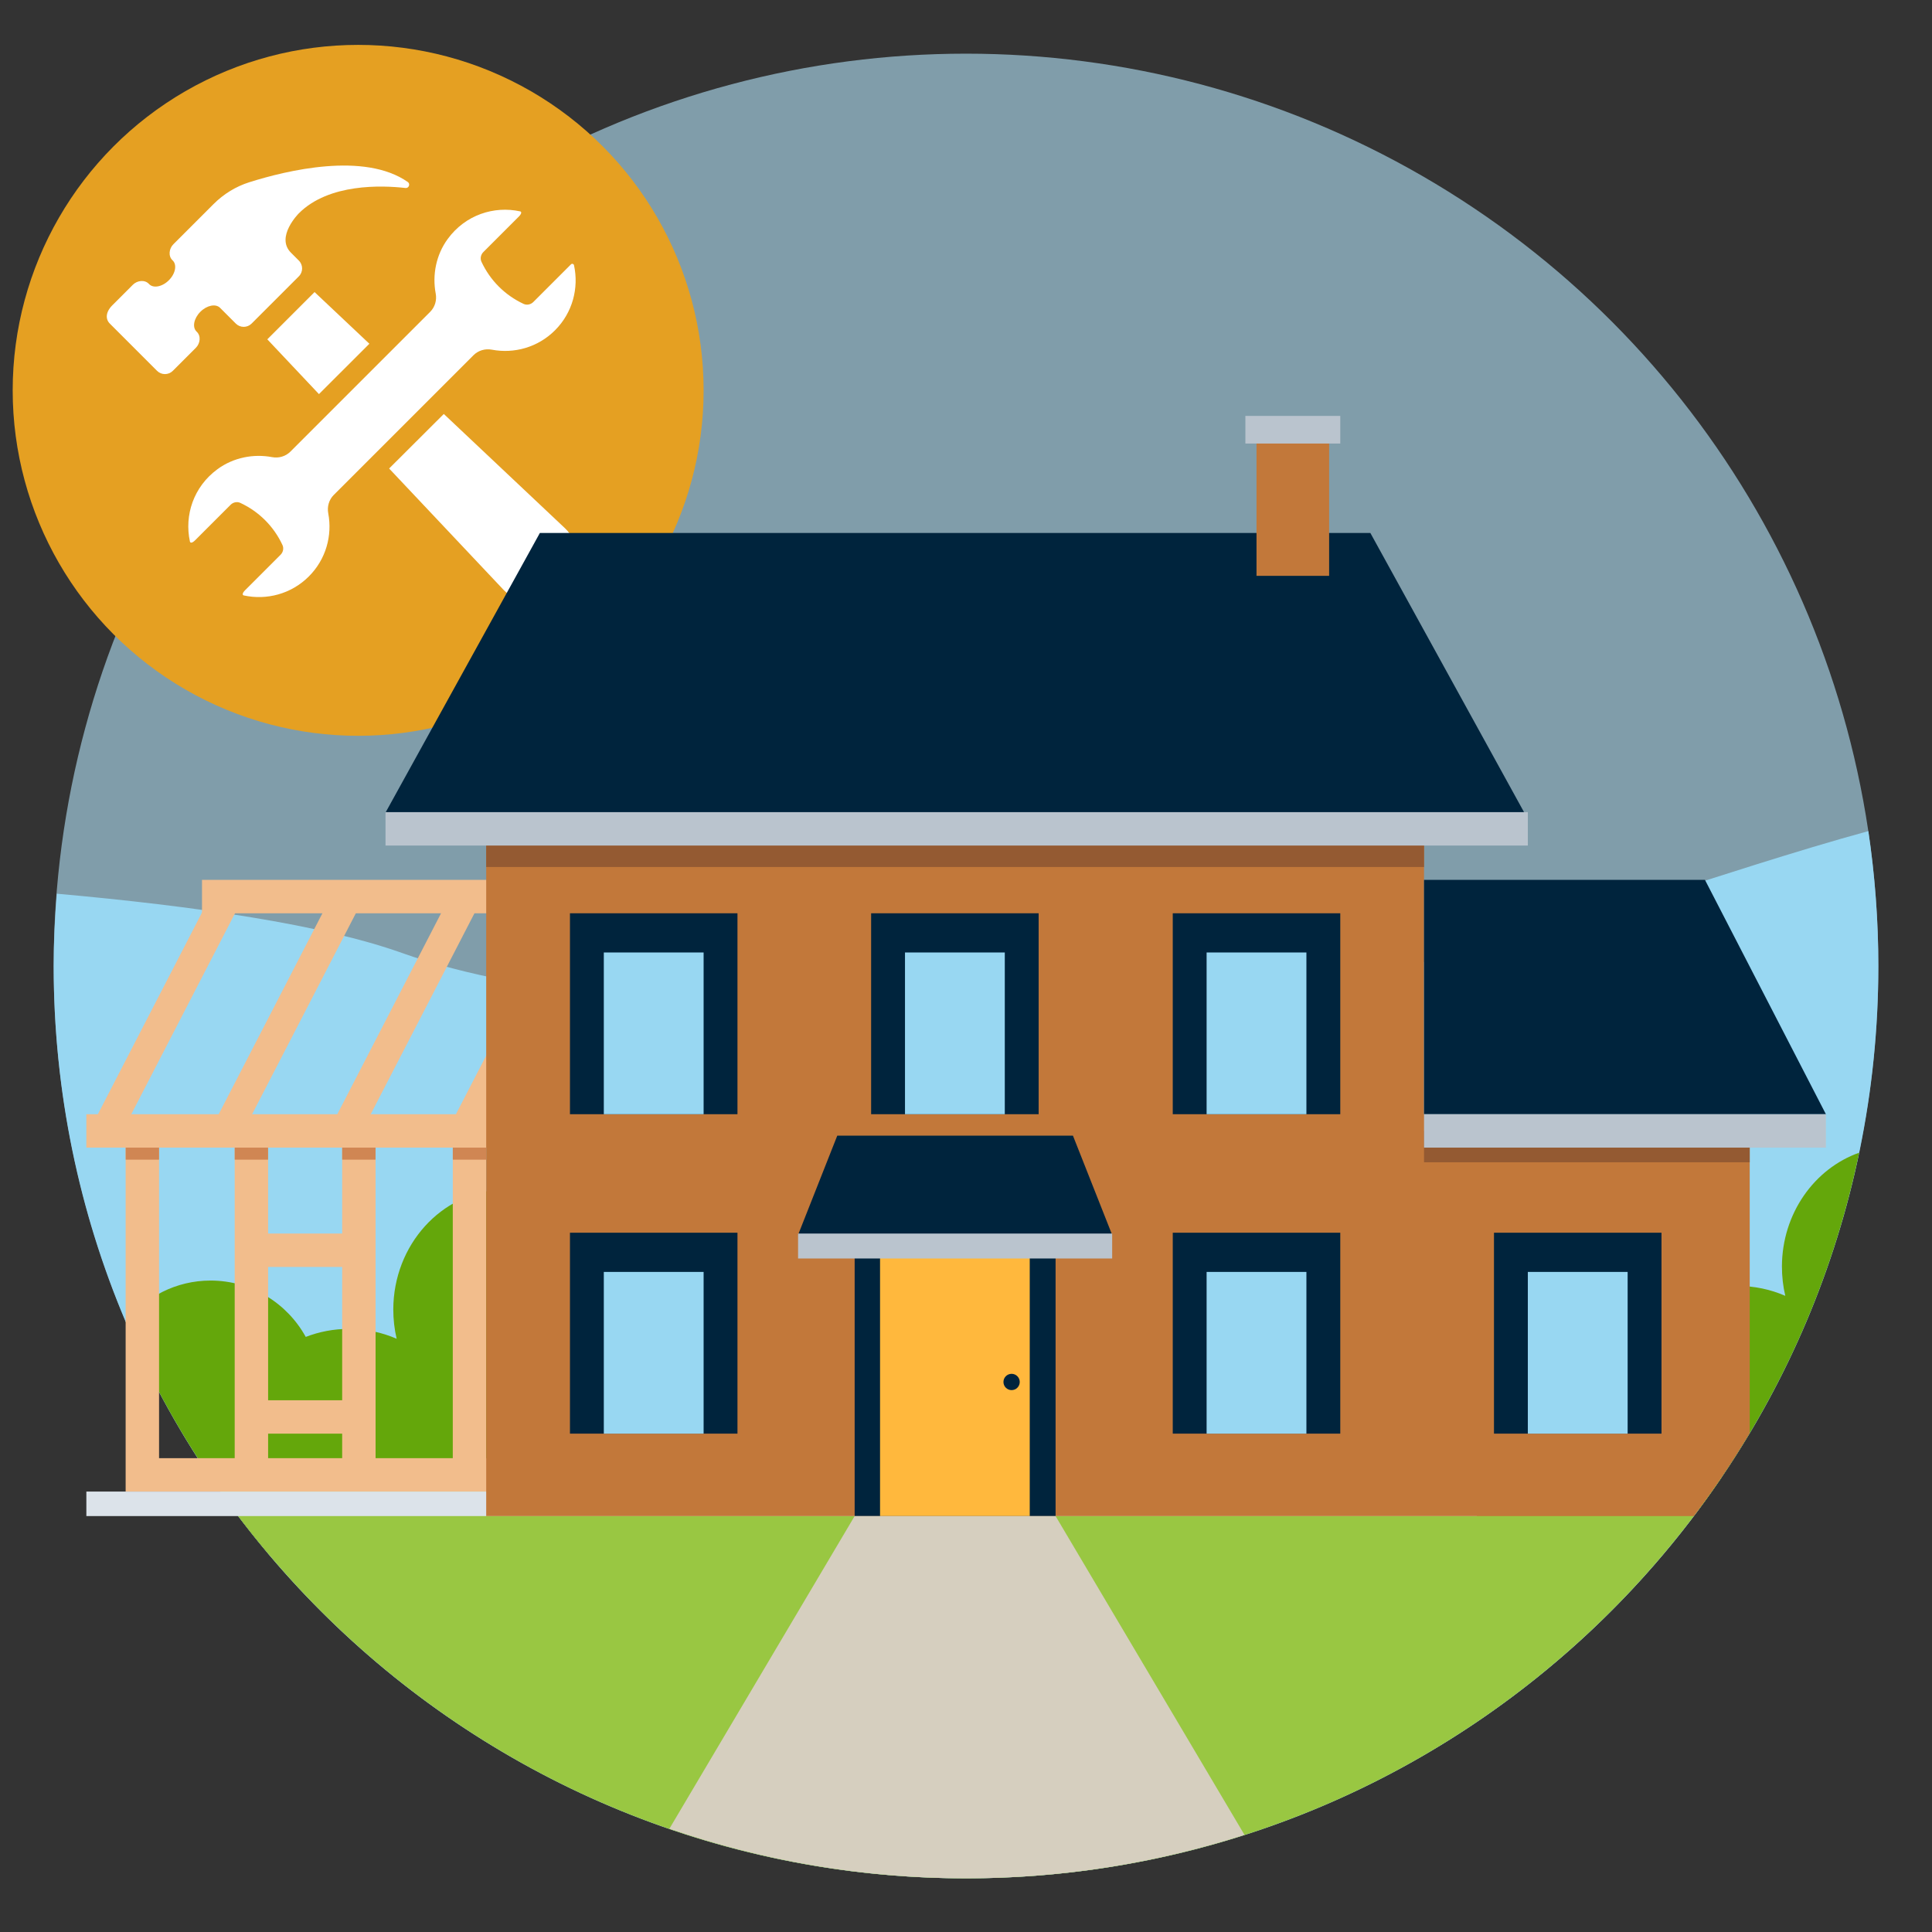 <svg height="180" viewBox="0 0 180 180" width="180" xmlns="http://www.w3.org/2000/svg"><rect x="0" y="0" width="180" height="180" fill="#333333" stroke="none"/><circle cx="90" cy="90" fill="#b4e5fa" opacity=".6" r="85"/><circle cx="33.368" cy="36.368" fill="#e5a022" r="32.186"/><path d="m31.101 46.108 13.014-13.014c.45-.45 1.093-.632 1.718-.514 2.064.39 4.278-.21 5.876-1.808 1.646-1.646 2.232-3.945 1.77-6.062-.028-.127-.188-.175-.28-.083-.652.652-2.656 2.656-3.511 3.511-.239.239-.604.316-.91.173-1.736-.811-3.11-2.185-3.92-3.922-.142-.304-.062-.669.175-.906l3.302-3.302c.301-.301.253-.461.127-.489-2.432-.531-5.105.322-6.751 2.575-1.08 1.478-1.445 3.338-1.116 5.081.117.621-.069 1.259-.516 1.706l-13.02 13.02c-.447.447-1.085.633-1.706.516-1.743-.329-3.603.036-5.081 1.116-2.253 1.646-3.106 4.319-2.575 6.751.028.127.188.175.489-.127l3.302-3.302c.237-.237.602-.316.906-.175 1.737.81 3.112 2.184 3.922 3.92.143.306.066.671-.173.91l-3.302 3.302c-.301.301-.253.462-.127.489 2.117.462 4.416-.124 6.062-1.77 1.598-1.598 2.198-3.811 1.808-5.876-.118-.625.064-1.268.514-1.718z" fill="#fff"/><path d="m19.897 19.012-3.744 3.744c-.407.407-.496 1.111-.073 1.502.43.398.271 1.236-.347 1.853s-1.455.777-1.853.347c-.391-.423-1.095-.334-1.502.073l-1.906 1.906c-.651.651-.648 1.305-.242 1.71l4.403 4.403c.405.405 1.062.405 1.468 0l2.148-2.148c.407-.407.496-1.111.073-1.502-.43-.398-.27-1.236.347-1.853.608-.608 1.429-.772 1.834-.367l1.468 1.468c.405.405 1.062.405 1.468 0l4.403-4.403c.405-.405.405-1.062 0-1.468l-.734-.734c-1.468-1.468.734-3.669.734-3.669 2.807-2.807 7.762-2.607 9.934-2.359.315.036.475-.379.215-.56-4.049-2.826-11.273-1.079-14.761.022-1.259.398-2.398 1.1-3.331 2.034z" fill="#fff"/><path d="m34.413 32.027-5.106-4.815-4.402 4.403 4.812 5.103z" fill="#fff"/><path d="m41.349 38.568-5.095 5.082 10.666 11.31c1.204 1.279 3.226 1.31 4.468.068l1.332-1.332c1.242-1.242 1.211-3.265-.068-4.468l-11.304-10.66z" fill="#fff"/><path d="m174.069 77.432c-13.616 3.724-29.418 9.766-43.44 12.634-18.901 3.865-69.737 7.086-93.2-1.288-7.356-2.626-19.261-4.364-32.138-5.514-.175 2.225-.29 4.466-.29 6.736 0 46.944 38.056 85 85 85s85-38.056 85-85c0-4.271-.323-8.466-.931-12.568z" fill="#98d7f2" fill-rule="evenodd"/><path d="m24.937 144.677h9.982v-.42h7.096c.046-.065.1-.123.145-.19.068.067.142.125.212.19h4.299v-33.427c-5.564.261-10.008 5.156-10.029 11.157 0 .942.105 1.863.314 2.743-1.372-.597-2.879-.921-4.45-.921-1.412 0-2.765.265-4.021.748-1.721-3.128-5.047-5.25-8.87-5.25-3.212 0-6.056 1.511-7.906 3.847 3.329 7.851 7.815 15.09 13.227 21.523z" fill="#64a70b"/><path d="m173.213 107.393c-4.165 1.476-7.178 5.658-7.195 10.594 0 .942.105 1.863.314 2.743-1.372-.597-2.879-.921-4.45-.921-1.412 0-2.765.265-4.021.748-1.721-3.128-5.047-5.25-8.87-5.25-5.174 0-9.434 3.886-10.039 8.897-.671-.126-1.355-.213-2.06-.213-1.57 0-3.078.324-4.45.921.209-.879.314-1.801.314-2.743-.019-5.597-3.889-10.23-8.925-11.039 2.931 11.568 8.123 22.232 15.085 31.494.421-.645.838-1.293 1.245-1.948h18.079c7.222-9.709 12.419-21.011 14.971-33.284z" fill="#64a70b"/><path d="m19.592 137.63c15.284 22.55 41.115 37.37 70.408 37.37s55.124-14.82 70.408-37.37z" fill="#99c742"/><g fill="#f2bd8c"><path d="m18.82 81.975v3.113h29.39v-3.113zm-10.774 24.947h3.66v32.045h35.916v-3.113h-2.323v-28.932h2.913v-3.113h-40.166zm26.946 0h7.193v28.932h-7.193zm-10.013 0h6.9v23.536h-6.9zm0 26.649h6.9v2.283h-6.9zm-10.16-26.649h7.047v28.932h-7.047z"/><path d="m19.271 84.143-11.225 21.744h3.113l11.225-21.744c-.747.092-3.113 0-3.113 0z"/><path d="m30.322 84.54-11.225 21.744h3.113l11.225-21.744c-.747.092-3.113 0-3.113 0z"/><path d="m41.374 84.54-11.225 21.744h3.113l11.225-21.744c-.747.092-3.113 0-3.113 0z"/><path d="m45.993 97-4.793 9.284h3.113l1.68-3.253z"/></g><path d="m8.046 138.966h129.556v2.283h-129.556z" fill="#dce3ea"/><path d="m132.674 103.808v-28.101h-87.376v65.542h112.508c1.874-2.475 3.613-5.057 5.211-7.734v-29.707z" fill="#c2783a"/><path d="m142.013 75.707h-106.096l14.381-26.05h77.376z" fill="#00243d"/><path d="m45.298 77.665h87.376v3.113h-87.376z" fill="#945a32"/><path d="m117.066 39.04h6.766v14.61h-6.766z" fill="#c2783a"/><path d="m116.029 38.749h8.841v2.574h-8.841z" fill="#bac4ce"/><path d="m132.674 105.365h30.343v2.922h-30.343z" fill="#945a32"/><path d="m170.115 103.808h-37.441v-21.833h26.173z" fill="#00243d"/><path d="m35.917 75.665h106.428v3.113h-106.428z" fill="#bac4ce"/><path d="m132.674 103.808h37.441v3.113h-37.441z" fill="#bac4ce"/><path d="m79.626 113.148h18.72v28.101h-18.72z" fill="#00243d"/><path d="m81.992 115.721h13.947v25.528h-13.947z" fill="#ffb83d"/><circle cx="94.248" cy="128.755" fill="#00243d" r=".759"/><path d="m103.617 115.051h-29.262l3.651-9.243h21.959z" fill="#00243d"/><path d="m74.355 114.927h29.263v2.324h-29.263z" fill="#bac4ce"/><path d="m109.263 85.088h15.607v18.72h-15.607z" fill="#00243d"/><path d="m112.417 88.74h9.298v15.068h-9.298z" fill="#98d7f2"/><path d="m81.161 85.088h15.607v18.72h-15.607z" fill="#00243d"/><path d="m84.316 88.74h9.298v15.068h-9.298z" fill="#98d7f2"/><path d="m53.101 85.088h15.607v18.72h-15.607z" fill="#00243d"/><path d="m56.256 88.74h9.298v15.068h-9.298z" fill="#98d7f2"/><path d="m109.263 114.849h15.607v18.72h-15.607z" fill="#00243d"/><path d="m112.417 118.502h9.298v15.068h-9.298z" fill="#98d7f2"/><path d="m53.101 114.849h15.607v18.72h-15.607z" fill="#00243d"/><path d="m56.256 118.502h9.298v15.068h-9.298z" fill="#98d7f2"/><path d="m139.191 114.849h15.607v18.72h-15.607z" fill="#00243d"/><path d="m142.345 118.502h9.298v15.068h-9.298z" fill="#98d7f2"/><path d="m62.363 170.38c8.667 2.98 17.958 4.62 27.637 4.62 9.051 0 17.766-1.428 25.947-4.048l-17.601-29.703h-18.72l-17.262 29.131z" fill="#d6cfbf"/><path d="m22.304 114.927h12.222v3.113h-12.222z" fill="#f2bd8c" transform="matrix(-1 0 -0 -1 56.831 232.966)"/><path d="m42.187 106.921v1.123h3.109v-1.123zm-30.477 1.123h3.109v-1.123h-3.109zm10.157 0h3.109v-1.123h-3.109zm10.013 0h3.109v-1.123h-3.109z" fill="#d08653"/></svg>